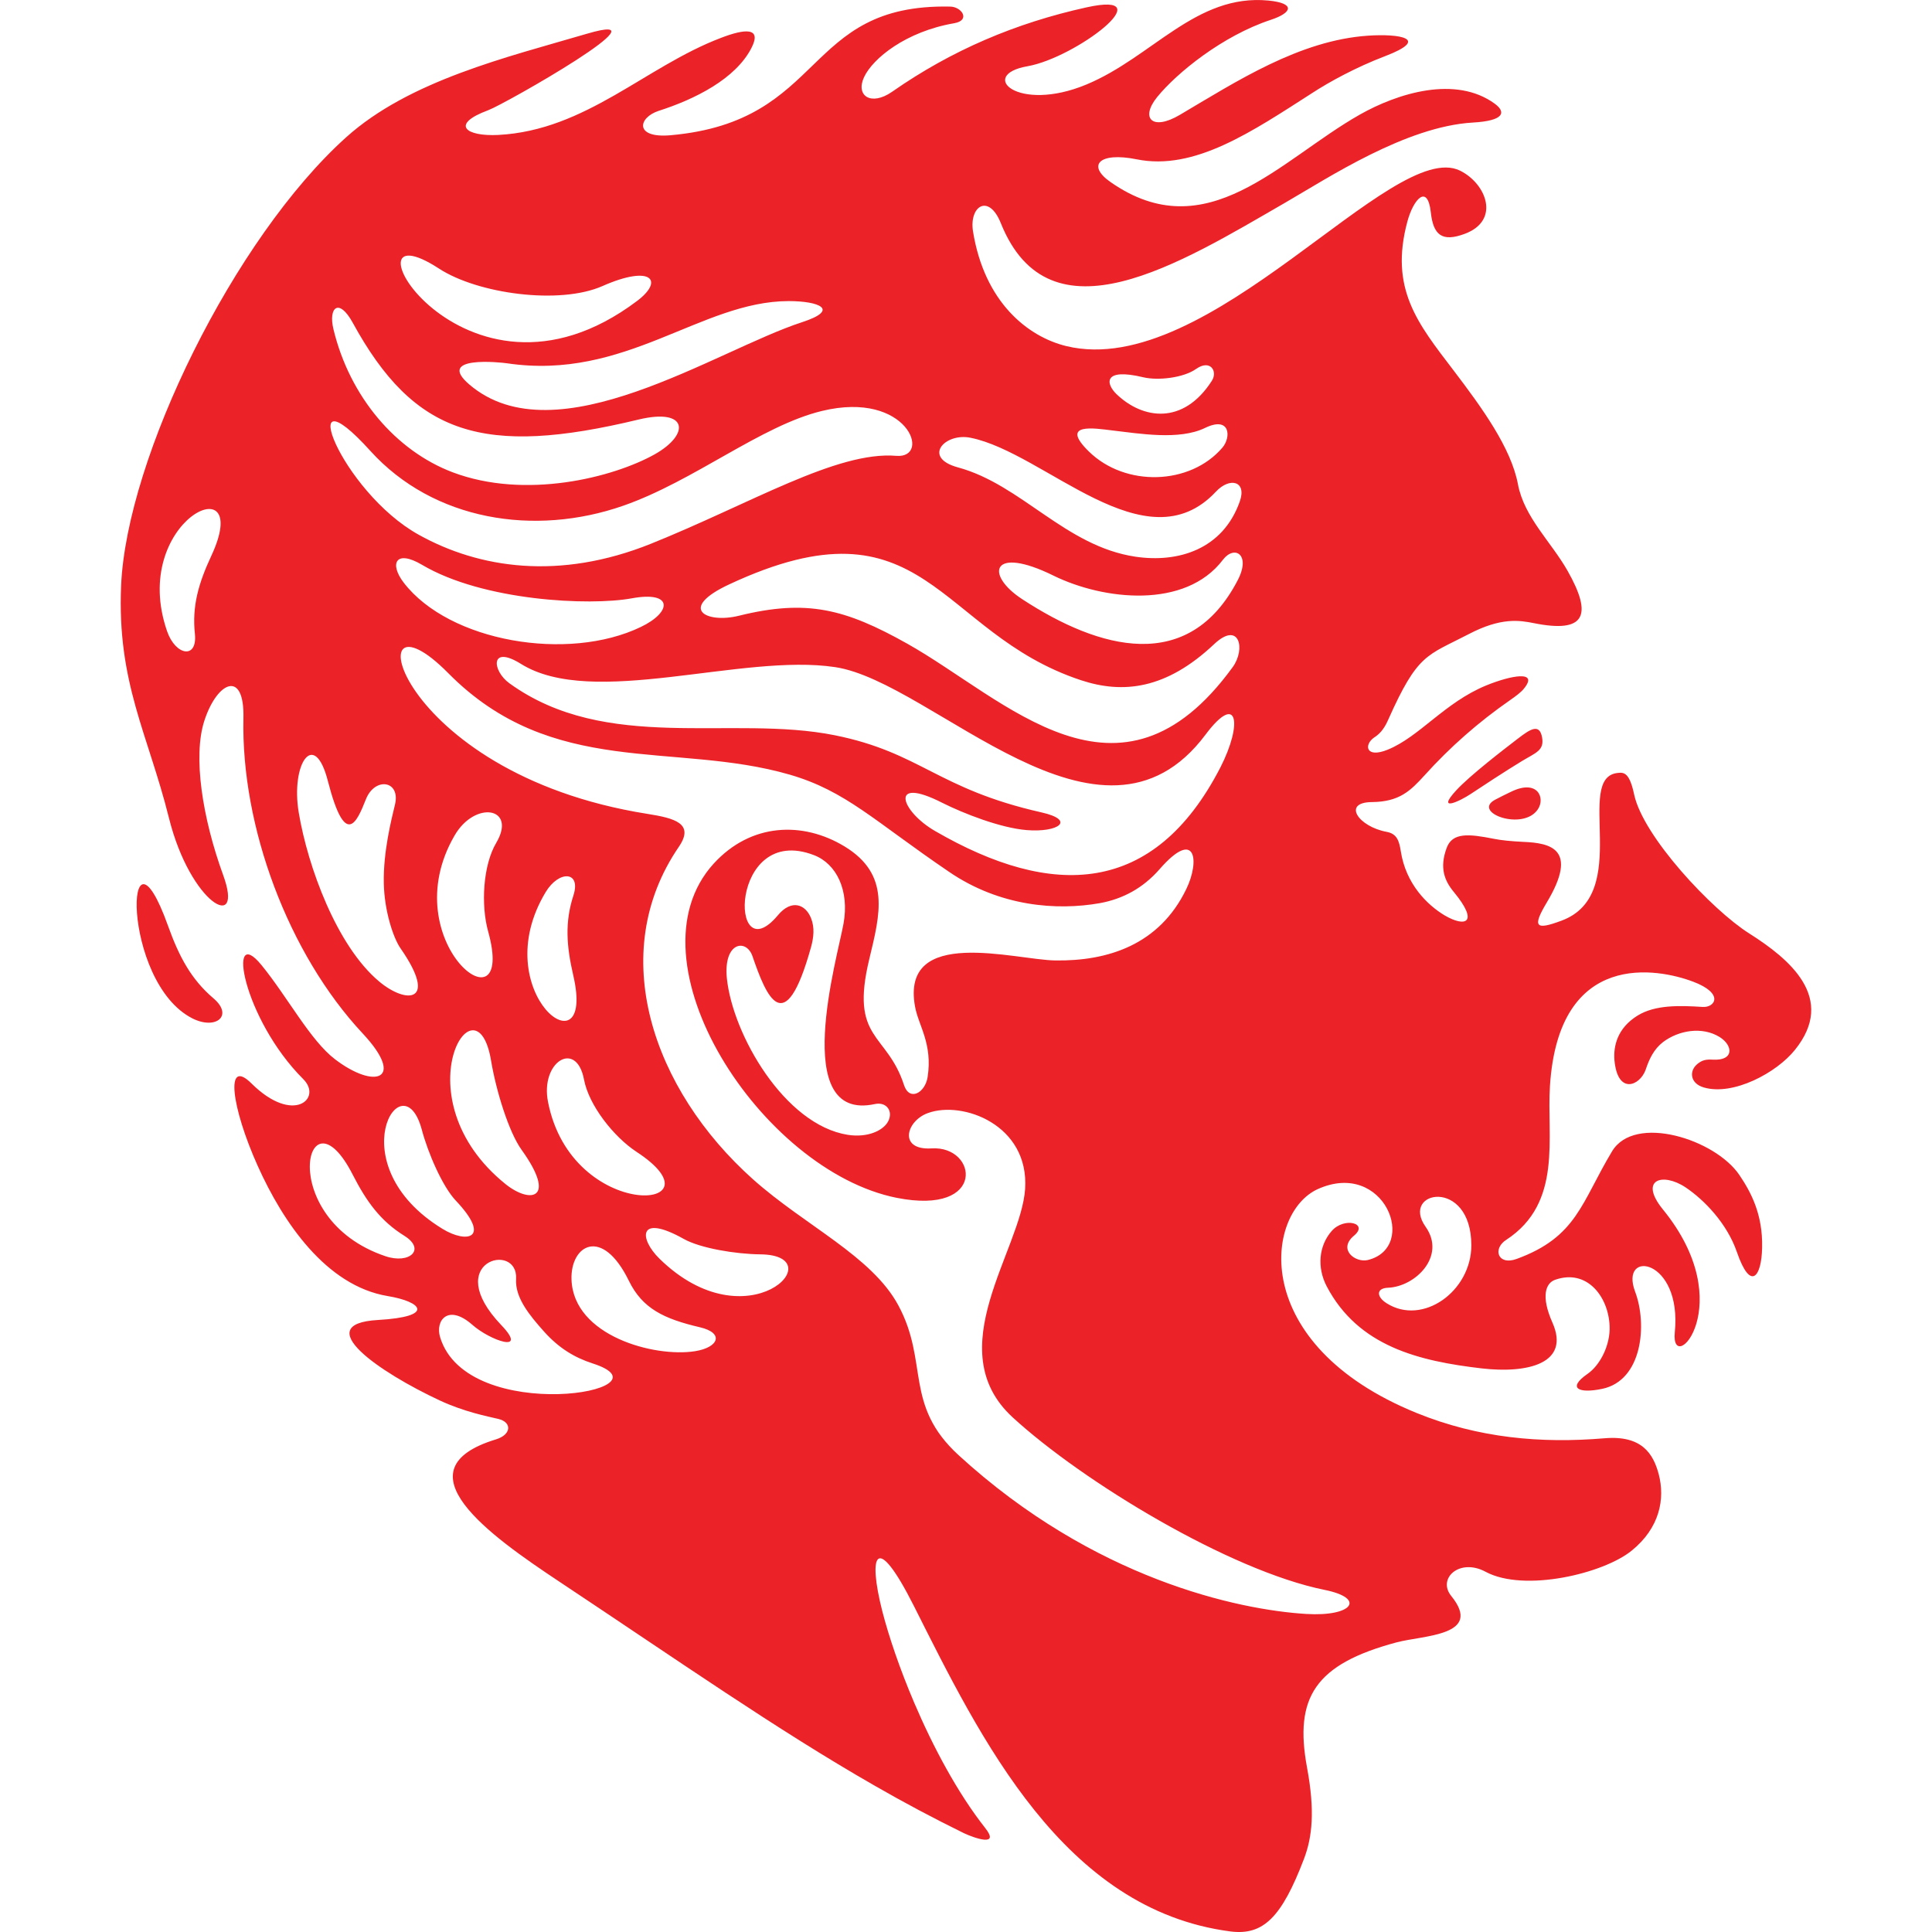 <?xml version="1.0" encoding="UTF-8"?> <svg xmlns="http://www.w3.org/2000/svg" width="32" height="32" viewBox="0 0 32 32" fill="none"><path fill-rule="evenodd" clip-rule="evenodd" d="M25.142 12.233C24.889 12.427 24.352 12.84 24.12 13.09C23.774 13.466 24.19 13.264 24.359 13.151C24.537 13.032 24.936 12.771 25.204 12.608C25.438 12.466 25.58 12.432 25.542 12.215C25.499 11.976 25.346 12.076 25.142 12.233ZM24.758 13.249C24.843 13.203 24.939 13.157 25.034 13.111C25.466 12.903 25.598 13.214 25.473 13.403C25.23 13.772 24.38 13.46 24.758 13.249ZM12.883 15.161C13.112 14.885 13.343 14.98 13.433 15.207C13.496 15.363 13.477 15.529 13.433 15.688C12.996 17.26 12.69 16.497 12.463 15.837C12.361 15.542 11.98 15.601 12.039 16.203C12.135 17.135 12.994 18.629 14.04 18.796C14.373 18.848 14.627 18.725 14.708 18.578C14.801 18.407 14.684 18.244 14.489 18.287C13.072 18.592 13.876 15.838 13.971 15.3C14.071 14.75 13.856 14.306 13.48 14.163C12.078 13.627 12.069 16.134 12.883 15.161ZM8.627 10.995C8.111 10.674 8.15 11.11 8.437 11.317C10.045 12.48 12.111 11.834 13.826 12.178C15.252 12.465 15.521 13.065 17.247 13.455C17.827 13.585 17.529 13.792 17.005 13.749C16.572 13.714 15.959 13.474 15.607 13.297C14.71 12.841 14.922 13.439 15.489 13.765C17.421 14.884 19.112 14.849 20.214 12.71C20.583 11.988 20.506 11.45 19.968 12.167C18.232 14.489 15.457 11.294 13.834 11.05C12.285 10.815 9.817 11.741 8.627 10.995ZM20.11 10.669C19.315 11.419 18.6 11.496 17.906 11.267C15.515 10.478 15.337 8.158 12.08 9.678C11.215 10.081 11.7 10.331 12.237 10.199C13.365 9.92 13.998 10.085 15.023 10.659C16.661 11.578 18.538 13.635 20.417 11.05C20.637 10.748 20.527 10.277 20.11 10.669ZM17.453 9.536C16.418 9.025 16.307 9.518 16.932 9.925C18.211 10.761 19.69 11.168 20.5 9.611C20.725 9.18 20.444 9.024 20.256 9.271C19.63 10.096 18.275 9.939 17.453 9.536ZM19.957 7.089C19.532 7.294 18.882 7.183 18.419 7.129C18.135 7.095 17.541 6.995 18.034 7.477C18.638 8.071 19.714 8.038 20.247 7.414C20.394 7.243 20.38 6.883 19.957 7.089ZM20.139 8.144C18.974 9.388 17.314 7.5 16.076 7.251C15.651 7.163 15.269 7.578 15.865 7.741C16.92 8.026 17.645 9.049 18.809 9.221C19.505 9.324 20.254 9.107 20.536 8.302C20.653 7.966 20.367 7.899 20.139 8.144ZM6.99 9.355C6.553 9.097 6.445 9.336 6.688 9.652C7.444 10.633 9.41 10.964 10.613 10.385C11.133 10.137 11.152 9.784 10.465 9.91C9.762 10.039 7.998 9.953 6.99 9.355ZM7.272 4.449C5.521 3.309 7.647 7.17 10.549 4.987C11.006 4.645 10.791 4.379 9.979 4.738C9.266 5.053 7.911 4.866 7.272 4.449ZM8.396 6.017C8.302 6.003 7.206 5.883 7.773 6.368C9.209 7.598 11.861 5.799 13.286 5.336C13.912 5.132 13.573 4.987 13.063 4.987C11.605 4.989 10.363 6.311 8.396 6.017ZM10.577 6.949C8.004 7.569 6.862 7.21 5.841 5.343C5.612 4.927 5.436 5.092 5.523 5.453C5.791 6.567 6.552 7.464 7.496 7.822C8.704 8.279 10.158 7.908 10.842 7.526C11.439 7.191 11.391 6.753 10.577 6.949ZM10.327 8.375C8.855 8.89 7.181 8.624 6.134 7.468C4.835 6.032 5.64 8.139 6.937 8.858C7.935 9.412 9.259 9.618 10.782 9.006C12.436 8.341 13.861 7.468 14.846 7.55C15.438 7.598 15.039 6.46 13.613 6.807C12.605 7.051 11.496 7.966 10.327 8.375ZM19.811 6.111C19.601 6.259 19.181 6.307 18.937 6.249C18.261 6.087 18.318 6.36 18.492 6.527C18.926 6.945 19.599 7.045 20.072 6.307C20.174 6.149 20.045 5.946 19.811 6.111ZM16.773 23.476C15.552 22.354 16.912 20.707 16.979 19.693C17.049 18.631 15.943 18.225 15.369 18.436C15.005 18.567 14.877 19.055 15.429 19.021C16.194 18.972 16.349 20.137 14.853 19.84C12.614 19.394 10.348 15.919 11.822 14.303C12.442 13.626 13.3 13.603 13.986 14.018C14.757 14.485 14.576 15.144 14.398 15.886C14.073 17.231 14.689 17.097 14.973 17.971C15.061 18.244 15.321 18.106 15.364 17.841C15.45 17.286 15.213 16.989 15.156 16.673C14.911 15.327 16.815 15.899 17.477 15.908C18.345 15.921 19.203 15.652 19.65 14.723C19.874 14.262 19.809 13.705 19.206 14.397C18.927 14.715 18.596 14.888 18.223 14.958C17.501 15.087 16.56 15.014 15.722 14.442C14.479 13.598 14.015 13.103 13.082 12.831C11.165 12.276 9.152 12.898 7.423 11.148C5.851 9.558 6.483 12.808 10.722 13.48C11.169 13.551 11.508 13.637 11.245 14.024C10.033 15.792 10.808 18.046 12.471 19.532C13.335 20.303 14.441 20.805 14.88 21.622C15.388 22.567 14.968 23.268 15.877 24.102C18.12 26.156 20.509 26.663 21.634 26.732C22.399 26.779 22.635 26.474 21.937 26.333C20.367 26.015 17.937 24.544 16.773 23.476ZM22.99 21.329C22.788 21.337 22.8 21.481 22.967 21.586C23.565 21.965 24.372 21.386 24.37 20.623C24.366 19.497 23.186 19.717 23.613 20.32C23.956 20.806 23.444 21.311 22.99 21.329ZM8.221 13.957C8.564 13.372 7.868 13.253 7.529 13.839C6.502 15.607 8.569 17.169 8.085 15.427C7.964 14.993 7.998 14.33 8.221 13.957ZM6.635 15.709C6.514 15.536 6.366 15.089 6.357 14.629C6.346 14.11 6.483 13.572 6.542 13.327C6.638 12.925 6.208 12.864 6.06 13.24C5.91 13.618 5.721 14.065 5.43 12.934C5.207 12.065 4.811 12.648 4.949 13.464C5.099 14.356 5.576 15.665 6.278 16.255C6.732 16.637 7.262 16.611 6.635 15.709ZM7.546 19.882C7.329 19.65 7.091 19.105 6.986 18.71C6.669 17.527 5.584 19.288 7.331 20.355C7.734 20.601 8.149 20.518 7.546 19.882ZM5.843 19.458C5.068 17.937 4.541 20.183 6.382 20.806C6.784 20.943 7.059 20.693 6.696 20.468C6.302 20.222 6.072 19.905 5.843 19.458ZM9.814 22.582C9.525 22.488 9.264 22.337 9.012 22.056C8.769 21.784 8.529 21.493 8.548 21.185C8.586 20.551 7.297 20.893 8.302 21.947C8.759 22.425 8.123 22.206 7.827 21.946C7.42 21.586 7.206 21.875 7.289 22.146C7.735 23.631 11.228 23.035 9.814 22.582ZM10.417 21.216C9.972 20.303 9.445 20.625 9.466 21.195C9.499 22.125 10.836 22.487 11.512 22.38C11.904 22.318 11.999 22.079 11.594 21.984C10.994 21.844 10.641 21.673 10.417 21.216ZM8.64 19.046C8.426 18.75 8.216 18.062 8.134 17.57C7.89 16.092 6.609 18.189 8.374 19.613C8.786 19.943 9.229 19.866 8.64 19.046ZM9.495 16.155C9.382 15.667 9.354 15.275 9.497 14.833C9.63 14.425 9.258 14.411 9.038 14.776C8.034 16.444 9.881 17.819 9.495 16.155ZM9.673 17.881C9.547 17.216 8.945 17.585 9.077 18.252C9.471 20.26 12.051 20.063 10.54 19.076C10.164 18.828 9.754 18.309 9.673 17.881ZM11.326 20.521C10.562 20.093 10.584 20.516 10.923 20.848C12.385 22.278 13.818 20.789 12.595 20.776C12.189 20.772 11.602 20.676 11.326 20.521ZM3.501 9.204C4.221 7.656 2.13 8.617 2.768 10.457C2.908 10.86 3.272 10.923 3.228 10.499C3.179 10.036 3.289 9.659 3.501 9.204ZM22.518 1.901C23.151 1.542 24.109 1.245 24.757 1.717C24.953 1.861 24.91 2.001 24.395 2.03C23.287 2.094 22.003 2.943 21.292 3.354C19.543 4.364 17.389 5.716 16.577 3.697C16.378 3.199 16.05 3.411 16.116 3.832C16.305 5.006 17.023 5.578 17.664 5.733C20.034 6.303 23.063 2.278 24.182 2.826C24.619 3.041 24.856 3.651 24.261 3.873C23.893 4.01 23.739 3.904 23.698 3.511C23.644 3.043 23.412 3.294 23.311 3.668C23.01 4.783 23.485 5.36 24.07 6.128C24.545 6.751 25.029 7.418 25.142 8.021C25.245 8.568 25.693 8.977 25.962 9.451C26.387 10.199 26.253 10.491 25.409 10.322C25.168 10.274 24.863 10.222 24.323 10.505C23.63 10.865 23.483 10.822 22.994 11.919C22.916 12.099 22.832 12.169 22.758 12.217C22.59 12.334 22.618 12.566 22.985 12.417C23.512 12.203 23.93 11.634 24.619 11.352C25.026 11.186 25.492 11.098 25.241 11.406C25.196 11.463 25.112 11.527 25.011 11.597C24.491 11.958 24.02 12.371 23.596 12.841C23.36 13.101 23.177 13.28 22.725 13.285C22.225 13.288 22.497 13.691 22.967 13.778C23.138 13.809 23.174 13.928 23.201 14.095C23.284 14.644 23.643 14.99 23.925 15.16C24.269 15.363 24.507 15.291 24.079 14.773C23.924 14.586 23.84 14.373 23.961 14.045C24.056 13.783 24.332 13.812 24.742 13.893C24.862 13.918 25.032 13.934 25.23 13.944C25.68 13.962 26.152 14.06 25.619 14.949C25.371 15.363 25.442 15.406 25.861 15.25C27.051 14.814 26.062 12.874 26.797 12.802C26.897 12.79 26.99 12.797 27.066 13.157C27.214 13.857 28.358 15.073 28.973 15.461C29.639 15.883 30.423 16.53 29.73 17.389C29.427 17.768 28.709 18.154 28.221 18.012C27.99 17.945 27.972 17.733 28.12 17.618C28.193 17.56 28.256 17.544 28.368 17.551C28.729 17.572 28.703 17.315 28.485 17.178C28.193 16.996 27.802 17.066 27.545 17.26C27.392 17.379 27.317 17.539 27.258 17.716C27.165 17.983 26.792 18.143 26.74 17.558C26.722 17.328 26.786 17.028 27.127 16.819C27.417 16.642 27.818 16.653 28.201 16.678C28.404 16.692 28.566 16.456 28.042 16.259C27.472 16.044 25.817 15.713 25.672 17.988C25.616 18.838 25.887 19.922 24.949 20.535C24.717 20.683 24.808 20.966 25.12 20.852C26.121 20.487 26.191 19.916 26.701 19.069C27.076 18.446 28.409 18.869 28.809 19.461C28.995 19.736 29.2 20.107 29.186 20.668C29.177 21.142 28.998 21.404 28.767 20.734C28.602 20.258 28.222 19.87 27.919 19.667C27.539 19.414 27.138 19.534 27.543 20.032C28.831 21.613 27.664 22.824 27.74 22.067C27.863 20.84 26.815 20.683 27.083 21.395C27.286 21.933 27.206 22.865 26.536 23.004C26.141 23.086 25.957 22.99 26.293 22.757C26.506 22.61 26.675 22.273 26.66 21.96C26.639 21.472 26.283 21.013 25.759 21.197C25.603 21.25 25.517 21.465 25.713 21.906C26.014 22.584 25.304 22.753 24.541 22.665C23.508 22.544 22.499 22.305 21.974 21.305C21.812 20.994 21.841 20.635 22.058 20.388C22.266 20.152 22.674 20.26 22.427 20.466C22.154 20.693 22.446 20.919 22.655 20.87C23.503 20.662 22.931 19.198 21.827 19.695C20.951 20.092 20.676 22.267 23.46 23.402C24.488 23.82 25.523 23.911 26.579 23.822C27.194 23.771 27.384 24.078 27.474 24.419C27.581 24.826 27.491 25.307 27.025 25.684C26.56 26.063 25.249 26.378 24.607 26.034C24.175 25.801 23.802 26.145 24.037 26.434C24.574 27.097 23.574 27.084 23.131 27.203C21.78 27.564 21.435 28.116 21.648 29.273C21.782 29.993 21.736 30.426 21.598 30.789C21.226 31.764 20.921 32.059 20.381 31.991C17.613 31.631 16.244 28.8 15.135 26.596C14.51 25.357 14.371 25.734 14.614 26.688C14.723 27.11 14.905 27.647 15.142 28.202C15.454 28.934 15.862 29.699 16.317 30.276C16.571 30.597 16.14 30.445 15.965 30.363C15.466 30.118 14.973 29.856 14.483 29.574C12.867 28.648 11.25 27.516 9.261 26.195C8.114 25.433 6.575 24.341 8.216 23.84C8.472 23.762 8.483 23.556 8.254 23.502C8.071 23.459 7.687 23.384 7.284 23.196C6.285 22.73 5.119 21.929 6.259 21.863C7.21 21.809 6.993 21.561 6.422 21.467C5.402 21.298 4.687 20.243 4.269 19.312C3.832 18.34 3.721 17.503 4.167 17.947C4.858 18.631 5.342 18.194 5.025 17.876C4.018 16.87 3.749 15.271 4.332 15.986C4.76 16.51 5.14 17.233 5.548 17.544C6.209 18.05 6.726 17.887 6.008 17.118C4.776 15.801 3.991 13.694 4.032 11.891C4.05 11.085 3.597 11.284 3.385 11.937C3.193 12.525 3.351 13.545 3.696 14.493C4.05 15.461 3.154 14.977 2.798 13.547C2.452 12.159 1.936 11.306 2.006 9.697C2.099 7.578 3.876 3.946 5.731 2.276C6.782 1.33 8.402 0.947 9.721 0.559C11.148 0.138 8.367 1.721 8.088 1.825C7.451 2.06 7.711 2.263 8.255 2.235C9.708 2.158 10.69 1.103 11.94 0.628C12.336 0.475 12.626 0.447 12.445 0.797C12.181 1.309 11.509 1.644 10.91 1.836C10.57 1.946 10.499 2.293 11.106 2.24C13.699 2.011 13.287 0.059 15.735 0.109C15.929 0.11 16.082 0.337 15.803 0.385C15.003 0.523 14.455 0.968 14.311 1.279C14.168 1.587 14.427 1.762 14.776 1.52C15.764 0.83 16.826 0.38 17.996 0.122C19.286 -0.163 17.82 0.956 17.02 1.097C16.189 1.241 16.852 1.875 17.994 1.4C19.087 0.946 19.811 -0.106 21.008 0.009C21.459 0.053 21.409 0.21 21.044 0.33C20.25 0.593 19.493 1.205 19.165 1.609C18.883 1.958 19.083 2.173 19.541 1.903C20.486 1.345 21.522 0.669 22.657 0.591C23.181 0.555 23.698 0.64 22.942 0.93C22.461 1.113 22.018 1.356 21.74 1.537C20.732 2.184 19.783 2.832 18.828 2.639C18.203 2.513 17.996 2.74 18.396 3.017C19.988 4.126 21.194 2.653 22.518 1.901ZM2.782 15.332C2.066 13.335 1.994 16.265 3.189 16.869C3.577 17.063 3.873 16.822 3.535 16.535C3.167 16.221 2.967 15.848 2.782 15.332Z" fill="#EB2329"></path></svg> 